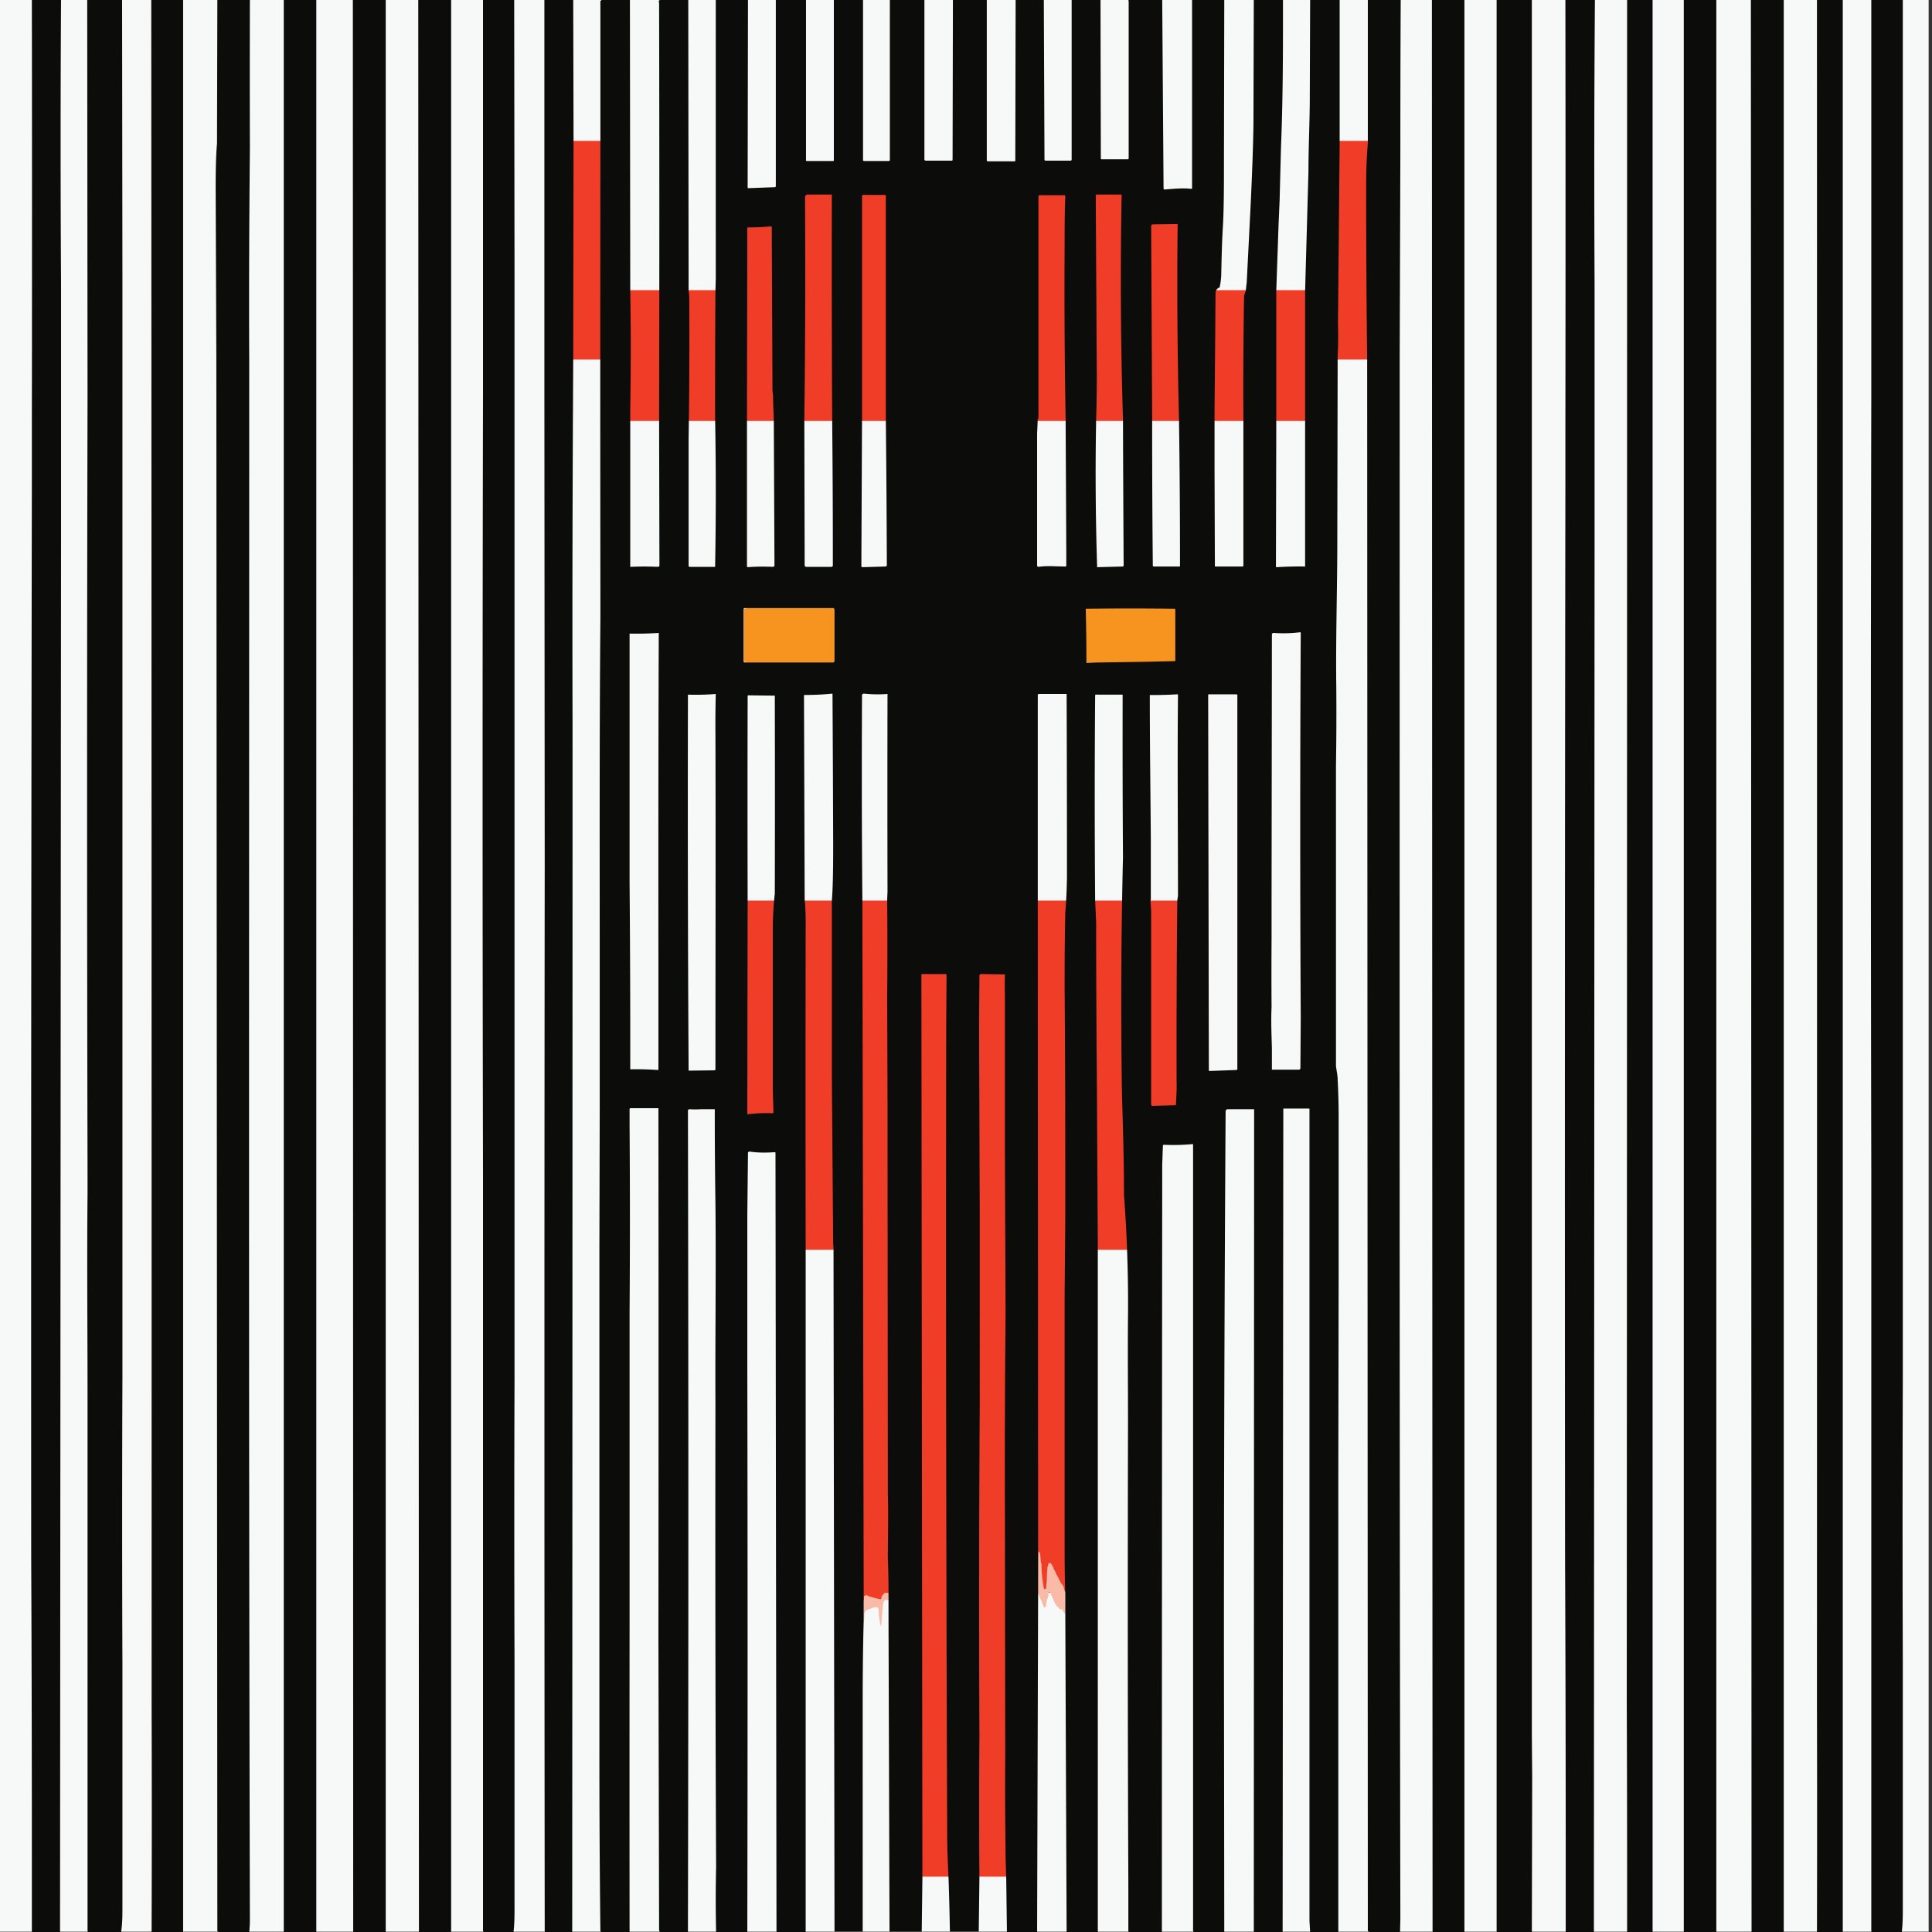 <svg xmlns="http://www.w3.org/2000/svg" xml:space="preserve" viewBox="0 0 576 576"><rect x="0" y="0" width="576" height="576" fill="#333333" stroke="none"/><path fill="#F7F9F8" d="M-1-.1h576v576H-1z"/><path fill="#EF3D28" d="M269.3 465.9H306v93.6h-36.7zm-47.5-197.4h130.6v65.4H221.8z"/><path fill="#EF3D28" d="M235.7 331h102.7v41.6H235.7z"/><path fill="#EF3D28" d="m322.2 474.4-67.3 2.8-2.1-105.5h69.4zM184 86.5h211v39H184z"/><path fill="#EF3D28" d="M217.5 57.3H355V87H217.5zM395 42h15.7v65.2H395zm-228.3 0h15.7v65.2h-15.7z"/><path fill="#F9BBA7" d="M265 477c-.2.2-.6 0-.9-.1-.1-.1-.1 0-.3.1-.1 0-.2 1.2-.3 0 0 1.1-.3 1-.3 2a5434.5 5434.5 0 0 0-.5 5.7l-.2-.1c-.3-1.5-.5-2.8-.5-4 0-.4 0-.8-.2-1.2l-.3-.2c-.6 0-1 0-1.5.2-.4.3-.9.4-1.4.5l-.3.2a2 2 0 0 0-.6 1.3c0 .6 0 1.2-.2 1.8V476c0-.1.1-.2.3-.2h.2c.2 0 .2 0 0-.2v-.1h.3c.4.3.9.5 1.4.6l2.6.7a.4.4 0 0 0 .5-.4c0-.7.6-1.1 1-1.5h1.3"/><path fill="#F79420" d="M223.3 181.3H350c.8 0 1.5.2 1.5.3v15.5c0 .2-.7.4-1.5.4H223.3c-.9 0-1.5-.2-1.5-.4v-15.5c0-.1.6-.3 1.5-.3"/><path fill="#F9BBA7" d="m309.4 474.8.1-12.2c.1 0 .2-.1.1-.3 0 .2.1.4.3.5l.2.3.2 2.6.1.3.1.3a36.8 36.8 0 0 0 .7 7.1v.1a.3.3 0 0 0 .7-.2l.2-2a34.6 34.6 0 0 1 .2-4.1l.3-1a.4.4 0 0 1 .5-.2c.2 0 .3.2.4.4.2.2.5.8.8 1.7l.2.2.2.4.1.4.8 1.4a8 8 0 0 0 1.3 2.2c.2.3.3.6.3 1l.1.3.1.2c0 .4 0 .1.2.4v5.5a18.5 18.5 0 0 1-.1.7c0 .4-.1.4-.3 0l-.4-.7c0-.2-.3-.3-.5-.3h-.3l-.5-.6-.2-.2h-.1a.6.6 0 0 1-.2-.3l-.5-.7a166.5 166.5 0 0 1-1.4-3.3.3.3 0 0 0-.5.1v.2c0 .7-.1 1.2-.4 1.8-.2.5-.2 1-.3 1.6v.3c-.3.5-.5.7-.7.5l-.1-.3-.5-1.3"/><path fill="#0C0C0B" d="M84.6 0h9.7v576h-9.7zm20.6 0h9.8v576h-9.7zm19.5 0h9.8v576h-9.6zM144 0h9.3l.1 83.4v327.8a12248.8 12248.8 0 0 0 0 84.5v72.7c0 2.6 0 5-.3 7.6h-8.9l-.2-.3V349.2a54586.8 54586.8 0 0 1 0-230.4V0m18.4 0h8.5l.1 42.7-.1 64.3c-.2 36.3-.3 72.6-.2 109v6.8a1064172 1064172 0 0 1-.1 353.2h-8.2a149321.2 149321.2 0 0 1 0-318.3l-.1-140.4V0m17 0h8.5l.1 86.4c.2 12 .2 24 0 35.9v46.6s0 .2.2.1a84 84 0 0 1 8 0c.3 0 .5-.2.5-.4l-.1-43.7a26287.8 26287.8 0 0 0 0-124l-.1-.5.1-.3.4-.1h8.3l.1 86.7c.2 1.1.2 2.3.2 3.4a1971.5 1971.5 0 0 1-.2 40.7v38s.1.2.3.2h7.6a1222.2 1222.2 0 0 0 0-44.4 4471.1 4471.1 0 0 1 .1-38l.1-3.6a201852.6 201852.6 0 0 1 0-83h9.6l-.1 55.9c0 .1 0 .2.2.2l8-.3.2-.2V0h9v47.9l.2.1h8l.1-.2V0h8.7v47.8l.2.2h7.6l.2-.2V0h10.3v47.7l.3.2h8l.1-.3.1-47.6h10.1v47.8c0 .2.2.3.4.3h7.9s.2 0 .2-.2l.1-47.9h8.4l.2 47.6c0 .2.2.3.3.3h7.6l.2-.2V0h8.6l.1 47.3c0 .1.1.2.3.2h7.8l.2-.2V.4c-.1-.2-.1-.3 0-.4h10l.4 56.1c0 .2.1.4.3.4 2.6-.2 5.4-.5 8-.2 0 0 .2 0 .2-.2V0h9.6l-.1 51.6c0 7.2-.1 12.4-.3 15.8-.3 4.8-.4 9.6-.5 14.3a19 19 0 0 1-.5 4c-.7.3-1 .6-1.2 1.4a12104.4 12104.4 0 0 1-.3 34.6v18.8l.1 28.2c0 .1 0 .2.2.2h8c.2 0 .3-.1.3-.3v-43.9a1549.8 1549.8 0 0 1 .2-36c0-.8.3-1.4.5-2l.3-2.6 1.2-23.7c.4-8.7.7-16.5.8-23.3l.1-37.1h8.7v7.7c0 12-.1 24.3-.6 36.5l-.4 15.5-.3 6.9-.7 20.2v42.1l-.1 39.9c0 .2.1.3.3.3a103.5 103.5 0 0 1 8.4-.2V86.8l1-35.7c0-7.5.4-15 .4-22.6l.1-28.5h8.8v42.6l-.5 54.1c0 1.4 0 1.4 0 0a113 113 0 0 1-.1 9.6v2.4l-.1 52.5c0 14.6-.5 29.2-.3 43.8a1003.3 1003.3 0 0 1-.1 23.5v89.2c.1 1.2.5 2.8.5 4.1.2 3.7.3 7.5.3 11.2v47.3a200783.1 200783.1 0 0 1-.1 60.1 679145 679145 0 0 1 0 135.6h-8.4l-.2-3.3v-242c0-.1 0-.2-.2-.2h-7.4c-.2 0-.2 0-.2.2l-.2 245.3h-8.6l.1-245.2v-.1H366c-.3 0-.6.3-.6.6a25982.1 25982.1 0 0 0-.5 158.5l.1 86.2h-9.1l-.2-.3V341.3c0-.2 0-.2-.2-.2a60 60 0 0 1-8.5.2c-.2 0-.3.1-.3.3l-.2 5.6a302647.5 302647.5 0 0 0-.1 228.8h-9.9l-.1-.3v-14.5c-.2-46-.2-91.7-.1-137.2 0-11-.1-22 0-31.5a432.2 432.2 0 0 0-1.2-36.3c0-10-.3-20-.6-30.2a1791.2 1791.2 0 0 1 .3-70.4 5451.8 5451.8 0 0 1-.1-48.5H327c-.4-.1-.5 0-.5.4a3922.9 3922.9 0 0 0 0 60.8l.3 6.6a5440 5440 0 0 0 .2 44.6l.3 52.7V576H318l-.4-95.9v-5c-.2-5.7-.2-11.3-.2-16.9v-71.6l.2-23.2c0-23.1 0-46.2-.2-69.3 0-4.7 0-12 .2-22a155.7 155.7 0 0 0 .5-10.4 13110.1 13110.1 0 0 0-.1-54.8h-8.2c-.2 0-.4.1-.4.3v61.3l.1 194.1v12.2l-.3 101.2h-9l-.2-15.6-.2-7c-.1-9.6-.2-19.5-.1-29.6l-.1-73a4521.8 4521.8 0 0 1 .2-58.9l-.2-47.9v-46.7a138 138 0 0 1 0-6.8l-7-.1c-.4 0-.6.2-.6.5l-.1 14.8.2 57.6V418a9506 9506 0 0 0-.1 99.3 3053 3053 0 0 0 0 42.8l-.2 15.8h-8.6a898.3 898.3 0 0 0-.4-15.8c-.3-6-.4-10.2-.4-12.8a44579.1 44579.1 0 0 1-.3-241.7l.1-14.8c0-.2-.1-.4-.3-.4h-7c-.1 0-.2 0-.2.2l.3 269.5-.2 15.8h-9.6l-.3-92.7v-5.6c0-4.3 0-8.5-.2-12.8 0-6.4.2-12.9 0-19.4v-6.9l-.1-112-.1-29.6a1440 1440 0 0 0 0-28.6l.1-2.6a12695.6 12695.6 0 0 1 0-58.8 39.3 39.3 0 0 1-7-.1c-.4 0-.5.2-.6.4a4411.5 4411.5 0 0 0 .1 61l.4 208v7c-.2 7-.3 15.3-.3 24.7a360911.3 360911.3 0 0 0 0 68h-8.4l-.3-203.5-.1-1.8a63510.4 63510.4 0 0 1-.4-50.5v-51.6c.3-3.4.4-8.9.4-16.3a15062.6 15062.6 0 0 0-.2-45.4 88.5 88.5 0 0 1-8.5.4l.2 61.1c.2 1.7.3 3.9.3 6.6a29990.6 29990.6 0 0 0 0 97.8V576h-8.7l-.3-232.4-.2-.1c-2.5.2-5.1.2-7.7-.2l-.3.3-.2 18.9v43.4a43291.5 43291.5 0 0 1 0 170.1h-9.3a424.4 424.4 0 0 1 0-19.3 21957.2 21957.2 0 0 1-.2-137.4c-.1-19.5.2-39.7 0-60.4a1871.1 1871.1 0 0 1-.2-28.2H209a26 26 0 0 1-3.4 0c-.3 0-.5.2-.5.4a59176 59176 0 0 1 0 244.9H197c-.4 0-.5-.3-.5-1v-.9l-.2-85.5a77414 77414 0 0 0 0-158.2H188c-.2 0-.3.1-.3.3v4.9a3839.5 3839.5 0 0 1 0 55.6V484a52938.7 52938.7 0 0 0 0 92h-8.2a.6.6 0 0 0-.3 0l-.2-.2a4473 4473 0 0 1-.3-52.7V372.2l.1-42.4v-42.5c0-33.4-.1-68.6.2-102.8v-6.9a56178.3 56178.3 0 0 1 0-135V.5c-.1-.1-.1-.2 0-.2l.3-.2zm60.5 125 .1 43.6c0 .2.2.4.5.4h7.5c.2 0 .4-.2.4-.3a4009.6 4009.6 0 0 0-.2-43.8A9247 9247 0 0 1 248 58h-7c-.6 0-1 .2-1 .9a3416 3416 0 0 1-.2 66.2m87 0a865.5 865.5 0 0 0 .3 44l7.6-.2c.2 0 .3-.2.3-.4a15640 15640 0 0 1-.2-43.5 1356 1356 0 0 1-.4-67H327c-.2 0-.3 0-.3.3v3.6l.3 49.6c0 2.8 0 7.3-.2 13.5m-69.8 0-.2 43.8c0 .2.2.3.3.3l6.9-.2c.2 0 .4-.2.4-.4a5971.7 5971.7 0 0 0-.3-43.5V58.4c0-.2-.2-.3-.3-.3h-6.6l-.2.2V125zm52.4-.2-.2 4.5v39.3a.4.4 0 0 0 .4.4c2.6-.4 5.5-.1 8-.1.2 0 .3-.1.3-.2v-4a29012.6 29012.6 0 0 0-.2-40 2173 2173 0 0 1-.3-51.3c0-4.9 0-9.8.2-14.8 0-.2-.1-.4-.3-.4H310c-.2 0-.4.1-.4.4v66.2zm34.1 0v.3a3988.6 3988.6 0 0 0 .2 43.6c0 .1.1.2.3.2h7.6c.1 0 .2 0 .2-.2v-1.6a2962.1 2962.1 0 0 0-.3-42.3 1626.4 1626.4 0 0 1-.4-58l-7.4.1c-.3 0-.5.3-.5.5l.3 57.4zm-120.8.6v43.5l.2.2c2.5-.2 5-.2 7.7-.1l.3-.3-.2-43.3-.2-5.7c0-1 0-2.1-.2-3.2v-2.1l-.2-43.3v-3.3c0-.2-.2-.4-.5-.3a64.7 64.7 0 0 1-6.8.3l-.1 57.6zm26 56.2c0-.1 0-.3-.3-.3H222c-.2 0-.3.2-.3.3v15.5c0 .2.1.4.3.4h26.4c.2 0 .4-.2.4-.4v-15.5zm101.4-.1a1029.2 1029.2 0 0 0-26.4 0 633.1 633.1 0 0 1 .2 16.1l3.1-.1a1436 1436 0 0 0 23.4-.4v-15.3c0-.2 0-.3-.3-.3m29 87.7v11a1428.5 1428.5 0 0 0 0 20.1c-.2 4 0 8.6.1 12.1v6.5h8.2l.3-.3.1-15.2a10625.1 10625.1 0 0 1 0-114.7c0-.1 0-.2-.2-.2a41 41 0 0 1-7.9.2c-.3 0-.5.2-.5.5l-.1 80zm-183 49.8c.1 0 .2 0 .2-.2v-33.9a21211.5 21211.5 0 0 1 .1-96.2 101.5 101.5 0 0 1-8.7.2v74.3a5740.8 5740.8 0 0 1 .2 55.6 89.9 89.9 0 0 1 8.2.2m17.2-99.9a356.5 356.5 0 0 1 .1-12.2 73.8 73.8 0 0 1-8.3.2v1a13807.5 13807.5 0 0 0 .2 111.1l7.7-.1c.2 0 .3-.2.3-.4 0-33.3.1-64.4 0-99.6m155.5-12-.2-.1h-8.2c-.1 0-.2 0-.2.2l.2 111.9s0 .2.2.2l8-.3.3-.1V207zM343 268.4l.2 3.4v57.5c0 .2.2.4.4.4l7-.2a155 155 0 0 1 .2-4.4 4046.6 4046.6 0 0 1 .2-56.8l.2-1.2c0-19.7-.2-39.6 0-59.9 0 0 0-.2-.2-.2a111.2 111.2 0 0 1-8.2.2c0 14.7.2 29 .3 42.7v18.5m-120.2.2-.1 63.3c0 .2 0 .3.2.3 2.3-.3 4.7-.4 7.3-.3.2 0 .3-.1.3-.3l-.2-6.7v-47a98.1 98.1 0 0 1 .6-11.5 12011.2 12011.2 0 0 0 0-59l-8-.1-.1.2a12831.8 12831.8 0 0 0 0 61M407.9 0h9.7a8890.3 8890.3 0 0 0-.1 44.5l-.2 62.4c0 156.2-.1 307.3.2 465.1l-.1 4h-9l-.4-.1-.2-.2-.2-468.6c-.2-17-.3-34.1-.3-51.2 0-5.5.2-9.9.5-13.2V0zM427 0h9.6v576h-9.5a3378770.5 3378770.5 0 0 1-.2-576m19.3 0h10.5v517.7l.1 12.1-.1 46.2h-10.5zm20.5 0h8.8a6859 6859 0 0 0-.1 84.4v78.4a3525696.9 3525696.9 0 0 0-.2 413.2h-8.4v-9a21586 21586 0 0 0-.2-103.2 143458.7 143458.7 0 0 1 .1-320.3v-17.7a44261.6 44261.6 0 0 0 0-125.8m18.4 0h7.6v576h-7.6a13579.8 13579.8 0 0 0-.1-68.1A1158242 1158242 0 0 0 485.1 0M522 0h9.8v576h-9.6zM64.8 0h9.7a8890.3 8890.3 0 0 0 0 44.5c-.2 20.7-.3 41.5-.2 62.4 0 156.2-.2 307.3.2 465.1 0 .9 0 2.2-.2 4h-9l-.3-.1c-.2 0-.2-.1-.2-.2L64.5 107l-.2-51c0-5.5.1-9.9.4-13.2L64.8 0zm477 0h7.6v576h-7.7a13433.8 13433.8 0 0 0 0-68.1 1198882 1198882 0 0 0 0-507.9M45.3 0h9.3v576h-9.4a10959.1 10959.1 0 0 0 0-68.1A962482.7 962482.7 0 0 0 45.1 0M26 0h10.4l.1 83.4v327.8a10961.8 10961.8 0 0 0 0 84.5v72.8c0 2.5 0 5-.4 7.5h-9.9l-.1-.3V416.3c0-20-.2-40.1 0-60.2v-6.9a48967.6 48967.6 0 0 1 0-230.4L26 0m532 0h9.3v411.2a12063.3 12063.3 0 0 0 0 84.5v72.7c0 2.6 0 5-.3 7.6h-9l-.1-.3V349.2a54586.8 54586.8 0 0 1 0-230.4V0M9.5 0h8.7a6859 6859 0 0 0 0 84.4v78.4a3525696.9 3525696.9 0 0 0-.3 413.2H9.5v-9a21586.3 21586.3 0 0 0-.2-103.2 143459.9 143459.9 0 0 1 .2-320.3v-17.7A44692.5 44692.5 0 0 0 9.5 0M502 0h9.7v576H502z"/></svg>